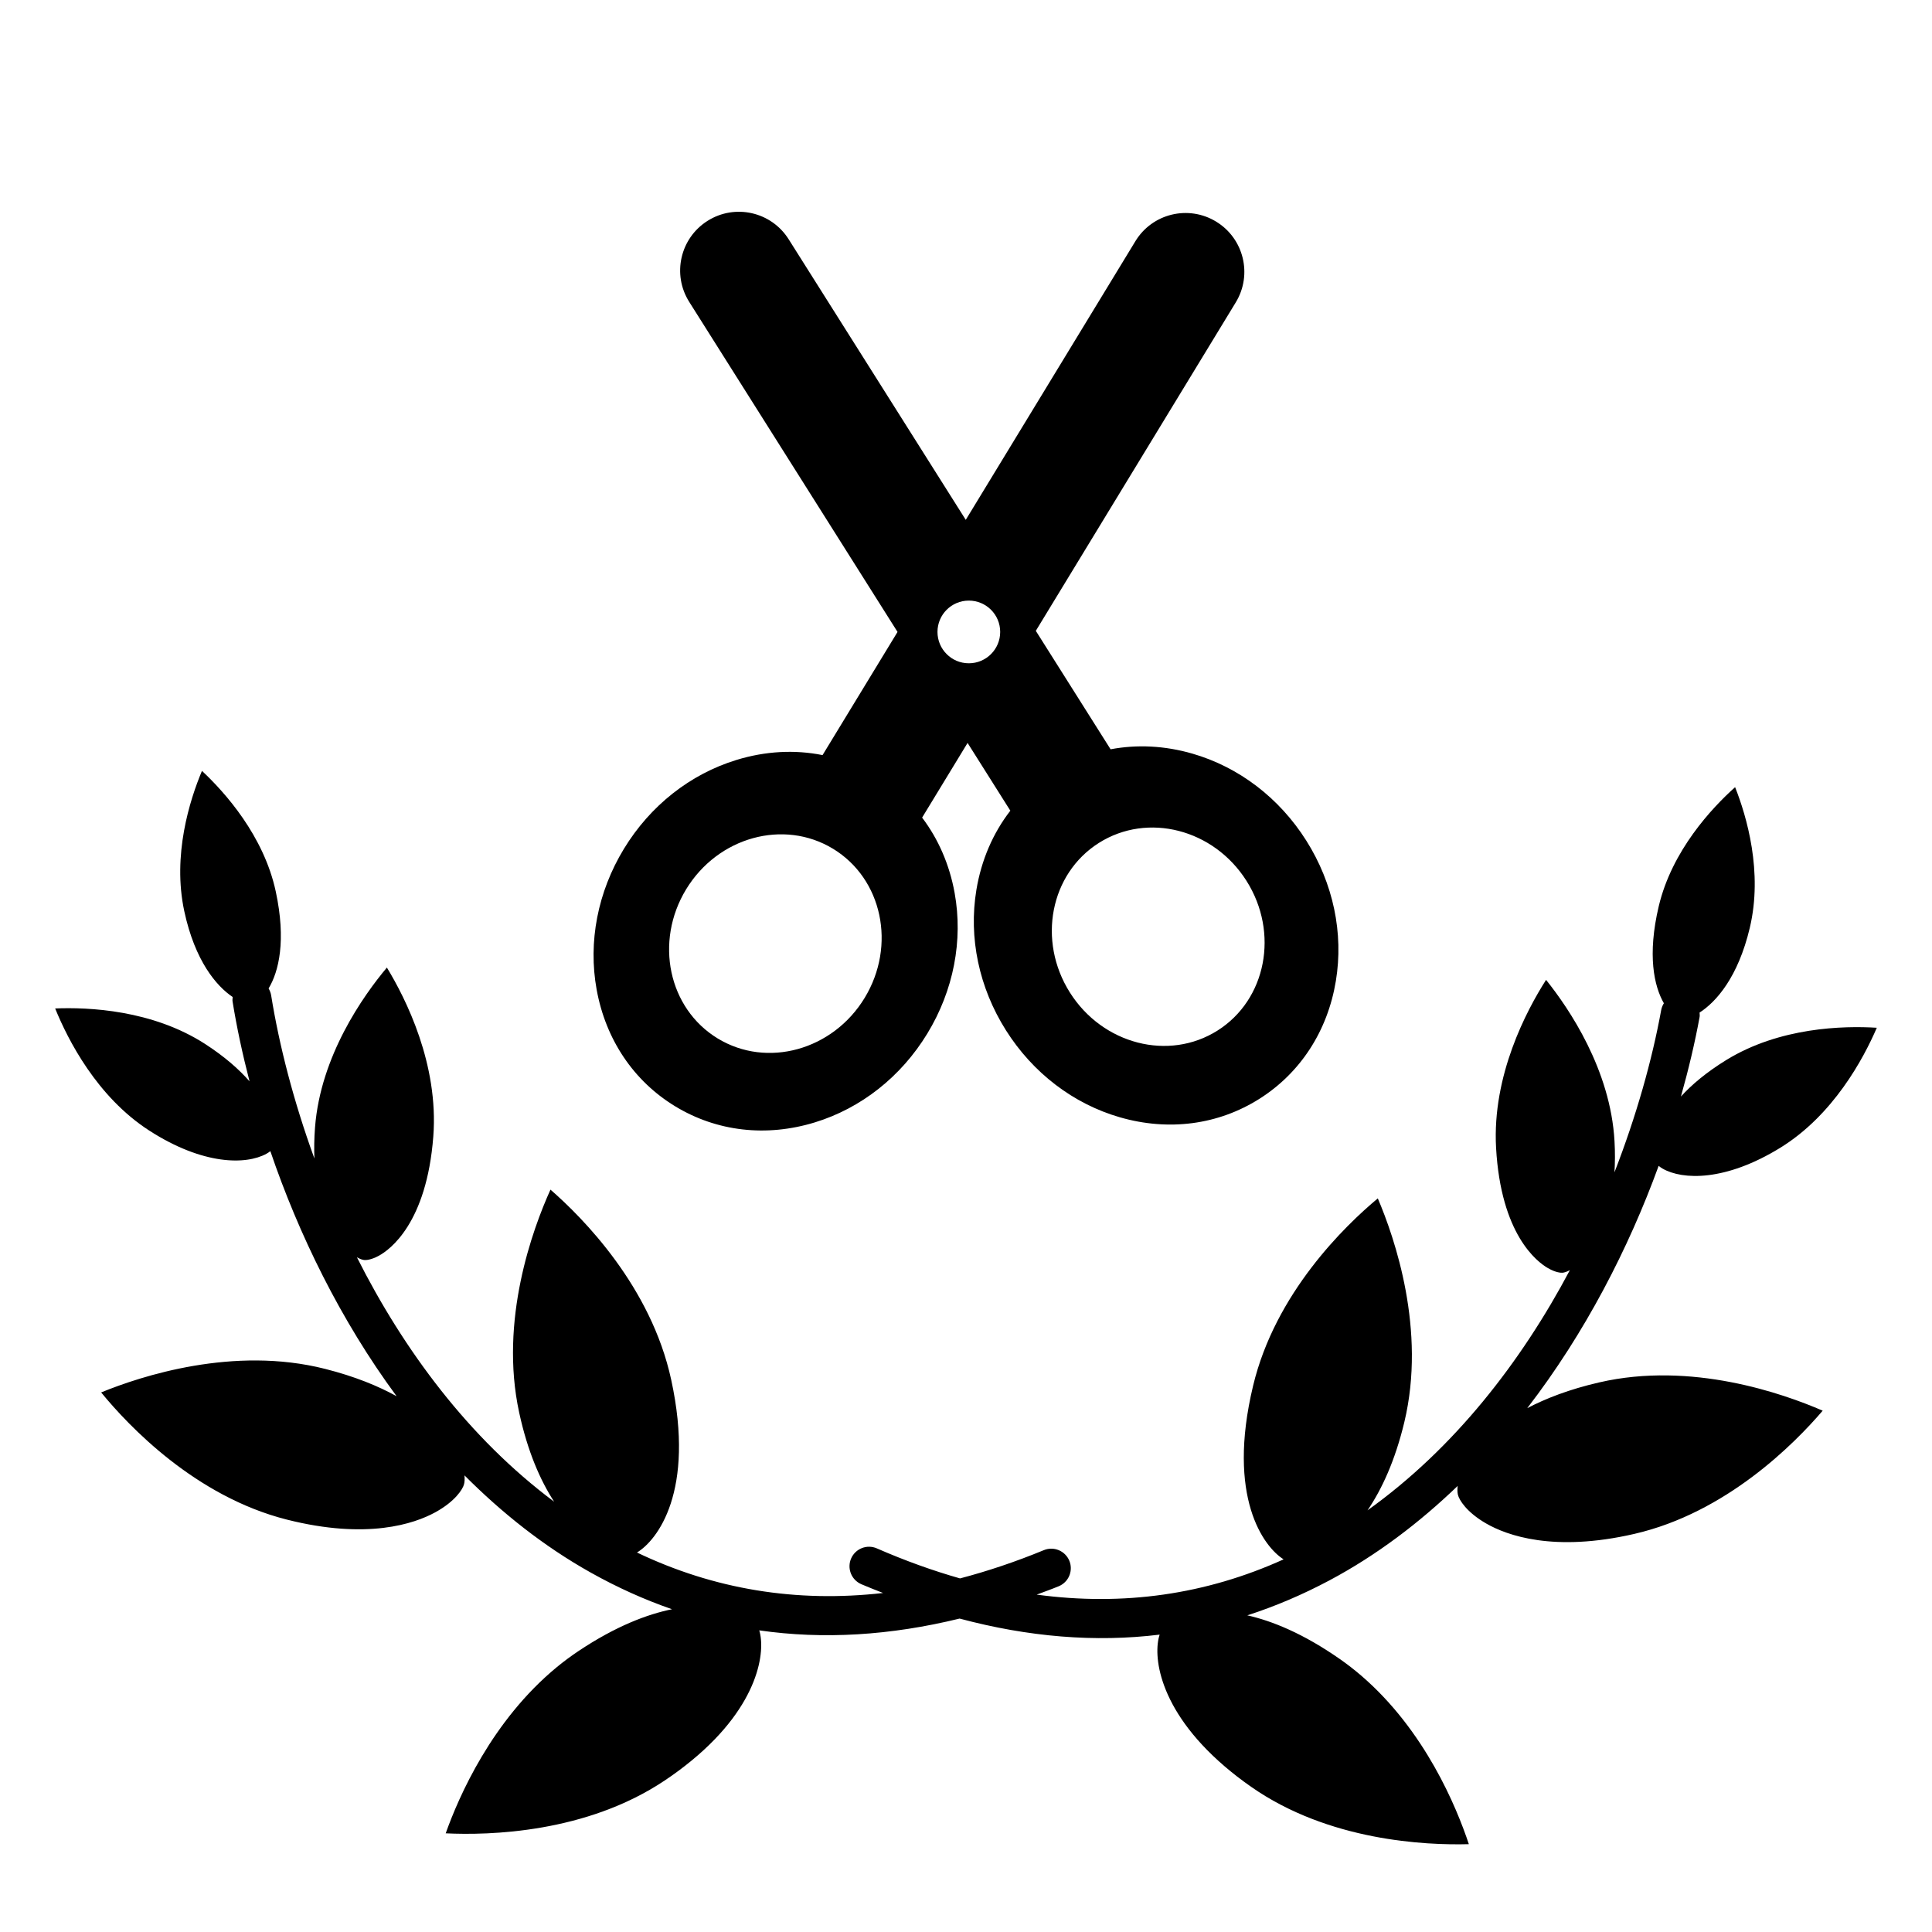<?xml version="1.0" encoding="UTF-8"?>
<!-- Uploaded to: ICON Repo, www.iconrepo.com, Generator: ICON Repo Mixer Tools -->
<svg fill="#000000" width="800px" height="800px" version="1.1" viewBox="144 144 512 512" xmlns="http://www.w3.org/2000/svg">
 <g>
  <path d="m567.85 510.34c-8.008 1.844-14.211 4.273-19.117 6.84 15.352-19.91 26.891-42.434 34.828-64.215 0.246 0.211 0.562 0.445 1.031 0.723 5.309 3.047 16.668 3.43 31.199-5.516 14.039-8.648 22.043-23.602 25.582-31.805-8.832-0.551-25.738-0.16-39.91 8.559-5.266 3.25-9.145 6.527-12 9.66 2.051-7.285 3.727-14.383 4.953-21.109 0.07-0.387-0.004-0.758-0.016-1.133 4.383-2.812 10.199-9.328 13.312-22.465 3.512-14.793-0.812-29.488-3.891-37.277-6.215 5.57-16.738 16.824-20.234 31.547-3.066 12.949-1.254 21.184 1.355 25.719-0.32 0.531-0.574 1.109-0.699 1.754-2.426 13.312-6.578 28.07-12.391 43.051 0.152-2.539 0.18-5.266 0.012-8.242-1.059-18.969-12.043-35.152-18.141-42.758-5.188 8.125-14.316 25.336-13.25 44.496 1.281 22.996 10.848 30.223 13.746 31.895 2.117 1.215 3.465 1.246 3.832 1.223 0.5-0.023 1.191-0.262 1.984-0.688-12.895 24.309-30.656 47.25-53.629 63.652 3.793-5.57 7.309-13.16 9.762-23.398 5.836-24.363-2.531-48.707-7.035-59.27-8.73 7.289-27.188 25.109-33.055 49.684-7.07 29.512 2.828 42.676 8.09 45.977-20.586 9.332-42.465 12.449-65.434 9.348 1.945-0.73 3.883-1.414 5.836-2.219 0.18-0.07 0.363-0.156 0.52-0.25 2.281-1.246 3.309-4.035 2.297-6.5-1.09-2.637-4.106-3.902-6.75-2.82-7.516 3.094-14.922 5.578-22.219 7.492-7.254-2.066-14.605-4.707-22.051-7.961-2.621-1.141-5.66 0.059-6.805 2.672-1.066 2.441-0.094 5.254 2.156 6.551 0.16 0.094 0.34 0.184 0.512 0.262 1.941 0.844 3.867 1.566 5.797 2.34-23.027 2.617-44.84-0.973-65.219-10.73 5.328-3.188 15.508-16.145 9.066-45.797-5.352-24.695-23.418-42.902-31.992-50.371-4.727 10.465-13.605 34.625-8.289 59.105 2.231 10.289 5.586 17.949 9.258 23.598-22.617-16.887-39.887-40.195-52.262-64.773 0.781 0.441 1.469 0.691 1.965 0.727 0.367 0.031 1.715 0.027 3.859-1.141 2.938-1.609 12.656-8.633 14.418-31.594 1.473-19.137-7.285-36.535-12.301-44.77-6.258 7.473-17.586 23.418-19.043 42.363-0.23 2.973-0.258 5.699-0.164 8.238-5.496-15.102-9.328-29.945-11.473-43.301-0.113-0.648-0.359-1.234-0.664-1.77 2.703-4.477 4.691-12.672 1.898-25.684-3.18-14.789-13.461-26.266-19.559-31.969-3.242 7.723-7.879 22.324-4.684 37.188 2.836 13.199 8.512 19.84 12.832 22.742-0.02 0.375-0.105 0.742-0.043 1.133 1.086 6.746 2.606 13.879 4.504 21.207-2.797-3.191-6.598-6.555-11.793-9.914-13.98-9.016-30.875-9.762-39.719-9.398 3.363 8.277 11.051 23.398 24.902 32.34 14.344 9.254 25.703 9.109 31.074 6.176 0.477-0.266 0.793-0.496 1.051-0.703 7.473 21.945 18.531 44.707 33.453 64.941-4.852-2.672-11-5.227-18.961-7.242-24.258-6.144-48.766 1.918-59.332 6.242 7.289 8.906 24.984 27.586 49.211 33.703 21.297 5.387 33.773 1.105 39.312-1.918 5.293-2.898 7.316-6.141 7.648-7.457 0.164-0.637 0.199-1.445 0.117-2.344 9.91 9.945 20.996 18.777 33.469 25.766 7.019 3.934 14.207 7.172 21.531 9.707-6.519 1.328-14.855 4.438-24.871 11.137-1.906 1.281-3.801 2.68-5.621 4.176-17.254 14.191-26.031 34.363-29.484 44.074 11.473 0.559 37.203-0.059 58.016-13.984 2.555-1.699 4.953-3.488 7.148-5.297 18.184-14.945 19.586-29.258 17.926-34.504 17.016 2.457 34.762 1.363 53.094-3.125 18.234 4.879 35.949 6.348 53.02 4.254-1.77 5.207-0.668 19.547 17.184 34.875 2.156 1.852 4.527 3.691 7.043 5.445 20.516 14.359 46.227 15.527 57.711 15.211-3.25-9.781-11.598-30.133-28.543-44.688-1.789-1.531-3.648-2.977-5.531-4.297-9.879-6.91-18.141-10.191-24.633-11.656 7.379-2.383 14.625-5.469 21.734-9.25 12.621-6.719 23.887-15.32 34.012-25.047-0.105 0.895-0.086 1.707 0.062 2.34 0.309 1.328 2.258 4.609 7.492 7.617 5.469 3.144 17.855 7.691 39.266 2.754 24.352-5.598 42.434-23.902 49.914-32.652-10.477-4.551-34.809-13.133-59.191-7.5z"/>
  <path d="m444.89 207.92-44.953 73.844-46.949-74.379c-4.594-7.273-14.211-9.449-21.48-4.856-7.273 4.59-9.449 14.207-4.856 21.48l55.203 87.461-19.871 32.641c-7.363-1.477-15.137-1.07-22.809 1.281-12.281 3.762-22.871 12.125-29.828 23.551-6.957 11.426-9.523 24.676-7.231 37.309 2.406 13.238 9.789 24.219 20.793 30.918 11.004 6.699 24.148 8.219 37.012 4.281 12.277-3.758 22.871-12.121 29.828-23.547 6.957-11.426 9.523-24.676 7.231-37.309-1.363-7.484-4.312-14.246-8.609-19.922l12.047-19.789 11.332 17.957c-4.598 5.938-7.691 13.078-9 21-2.094 12.668 0.688 25.875 7.828 37.188s17.863 19.508 30.203 23.066c12.926 3.731 26.043 2.004 36.938-4.871 10.898-6.875 18.105-17.977 20.297-31.25 2.094-12.668-0.688-25.875-7.828-37.188s-17.863-19.508-30.203-23.07c-7.305-2.109-14.676-2.473-21.668-1.145l-19.816-31.391 52.992-87.047c4.473-7.348 2.141-16.926-5.203-21.402-7.348-4.484-16.93-2.156-21.398 5.188zm-80.129 161.01c13.066 7.941 16.816 25.633 8.383 39.52-8.438 13.883-25.871 18.699-38.938 10.758-13.07-7.941-16.816-25.633-8.383-39.52 8.438-13.883 25.867-18.695 38.938-10.758zm109.58 8.516c8.684 13.734 5.246 31.488-7.68 39.66-12.926 8.172-30.438 3.664-39.121-10.066-8.684-13.73-5.246-31.484 7.68-39.66 12.926-8.172 30.438-3.664 39.121 10.066zm-65.281-65.977c0 4.59-3.719 8.309-8.309 8.309s-8.309-3.719-8.309-8.309c0-4.586 3.719-8.305 8.309-8.305 4.594 0 8.309 3.719 8.309 8.305z"/>
 </g>
</svg>